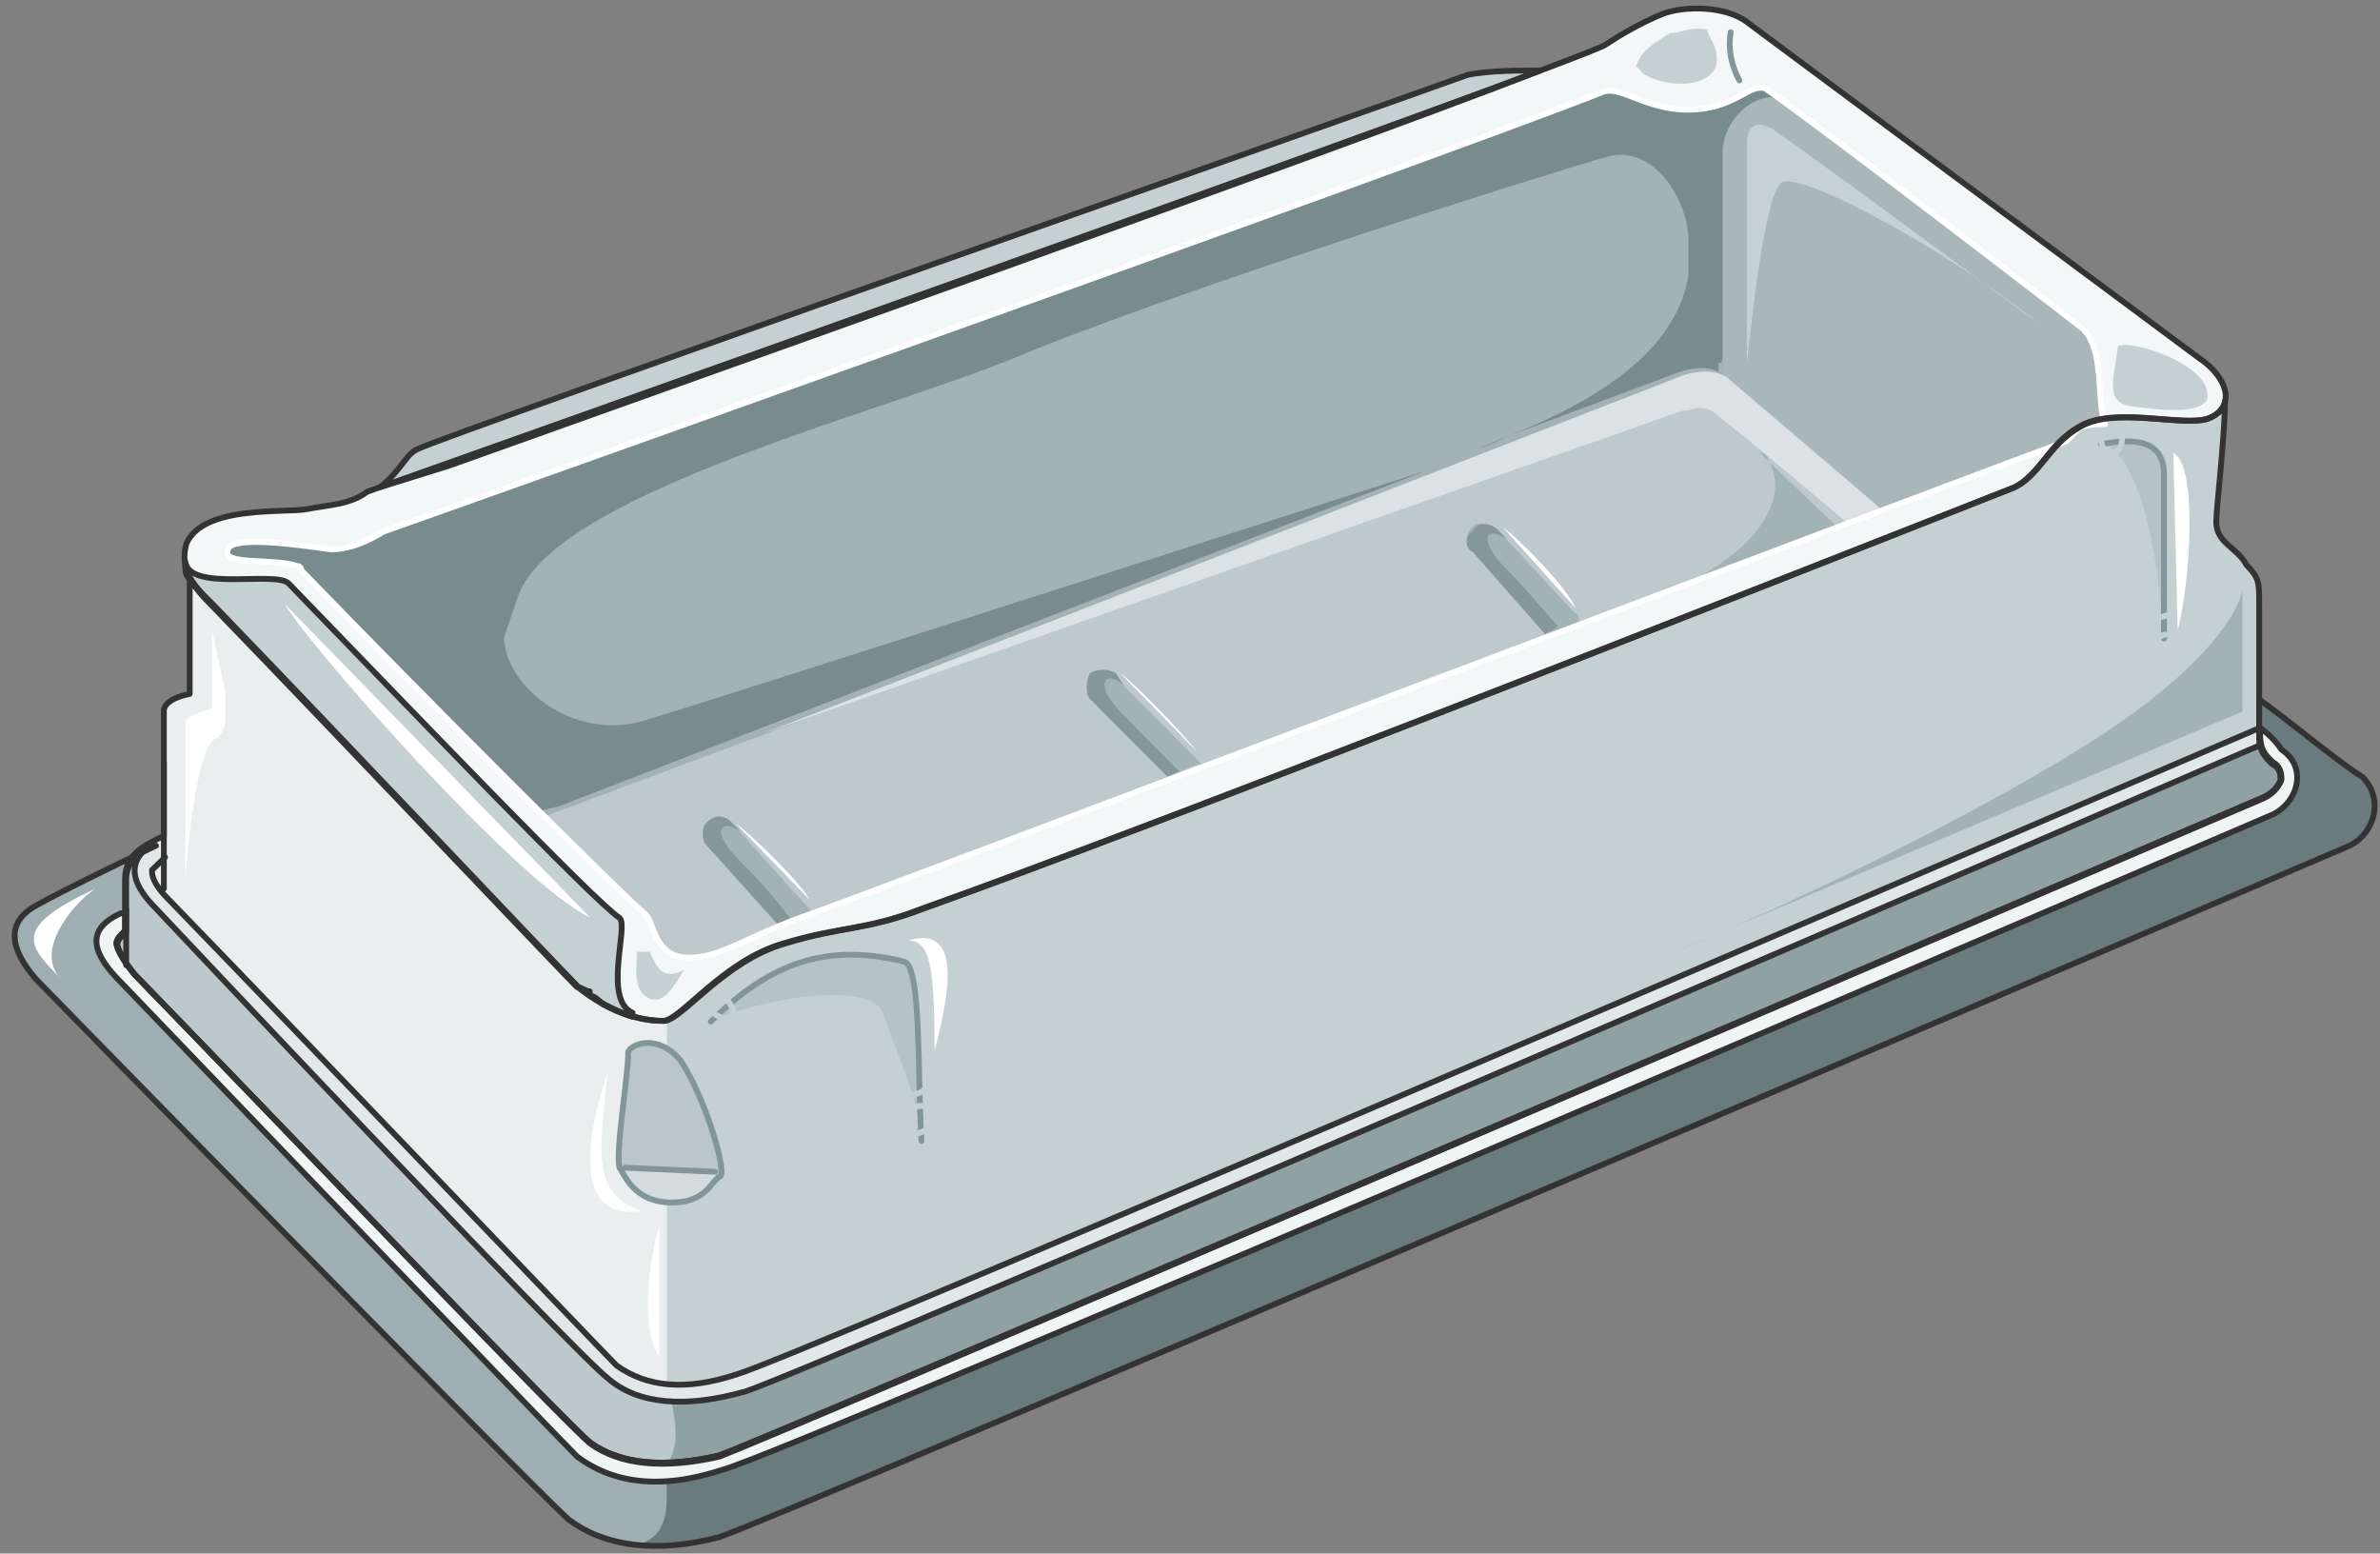 <svg xmlns="http://www.w3.org/2000/svg" version="1.0" viewBox="0 0 328.025 214.072"><rect x="0" y="0" width="328.025" height="214.072" fill="#808080" stroke="none"/><defs><clipPath clipPathUnits="userSpaceOnUse" id="a"><path d="M.96.16H328.6v214.19H.96z"/></clipPath></defs><path clip-path="url(#a)" d="M325.603 107.055c-2.959-1.759-10.074-7.715-14.232-10.673v4.757c0 2.358.6 2.958 1.8 4.157 1.198.56 1.198 1.76 1.198 2.359-.6 1.159-1.199 1.759-2.398 2.358-70.517 30.182-206.275 88.187-212.791 90.545-7.715 1.76-13.632 1.2-17.79-1.758-3.557-2.959-42.693-43.814-62.841-64.521-2.359-2.959-2.359-4.158-2.359-4.158 0-.6.6-1.16 1.2-1.759v-7.115c0-2.959 2.358-4.118 4.117-4.718 0 0-12.432 5.917-16.59 8.275-4.157 2.359-3.558 5.917 0 10.074 0 0 68.758 70.398 73.515 74.555 4.758 3.558 11.873 4.717 20.748 2.359 8.875-2.959 224.664-95.263 224.664-95.263 3.558-1.799 4.717-6.516 1.759-9.474z" fill="#9eaeb2" fill-rule="evenodd" fill-opacity="1" stroke="none"/><path d="M325.603 107.055c-2.959-1.759-10.074-7.675-14.232-10.673v4.757c0 2.358.6 2.958 1.8 4.157 1.159.56 1.159 1.76 1.159 2.359-.56 1.159-1.16 1.759-2.36 2.358-70.556 30.182-206.394 88.187-212.91 90.585-2.958.56-5.317 1.16-7.116 1.16-.6 2.958 1.8 10.074-4.757 11.273 3.558.56 7.715 0 11.873-1.2 8.915-2.958 224.784-95.302 224.784-95.302 3.558-1.759 4.717-6.516 1.759-9.474z" fill="#6a7b7f" fill-rule="evenodd" fill-opacity="1" stroke="none"/><path d="M313.17 105.096c-1.2-1.159-1.799-1.759-1.799-4.157v-17.75c0-2.998 0-3.557-1.759-5.356-1.199-2.359-4.157-2.958-4.157-5.917 0-1.798 1.2-11.872 1.2-16.63 0 .6-.6 1.8-2.4 2.399-3.557 1.16-13.031-1.799-17.789 1.16-4.157 2.398-5.316 6.555-8.874 8.314-42.135 16.59-117.45 46.252-150.629 58.085-7.715 2.998-11.273 2.399-18.988 4.757-8.315 2.359-14.232 10.674-16.59 10.674-4.758 0-8.915-2.359-11.873-4.757-2.958-2.959-33.22-34.98-50.41-52.728-.6-.6-1.799-1.8-2.958-3.558v15.99s-3.558.6-3.558 2.359v17.19c-2.398 1.198-5.356 2.398-5.356 5.956v7.115c-.6.56-1.2 1.16-1.2 1.76 0 0 0 1.198 2.399 4.157 20.148 20.747 59.284 61.642 62.842 64.6 4.157 2.999 10.114 3.558 17.789 1.8 6.556-2.36 142.354-60.484 212.91-90.706 1.2-.6 1.8-1.199 2.36-2.358 0-.6 0-1.8-1.16-2.399z" fill="#eaeeef" fill-rule="evenodd" fill-opacity="1" stroke="none"/><path d="m104.377 189.285-11.873 2.359-5.916-1.76s-51.57-53.966-52.169-53.966c-1.16-.6-14.83-15.431-14.83-15.431l.599-3.558c-1.76.6-2.958 1.799-2.958 4.158v7.115c-.6.6-1.2 1.2-1.2 1.8 0 0 0 1.159 2.399 4.157 20.148 20.747 59.284 61.642 62.842 64.6 4.117 2.999 10.074 3.558 17.789 1.8.56-.6 3.518-1.8 7.076-2.959-.56-4.757-1.76-8.315-1.76-8.315z" fill="#bcc8cb" fill-rule="evenodd" fill-opacity="1" stroke="none"/><path d="M91.904 191.684s1.2.6 1.2 5.357c0 4.157-1.2 4.717-1.2 4.717 2.399 0 4.757-.56 7.156-1.16 6.516-2.398 142.314-60.483 212.91-90.745 1.2-.6 1.8-1.159 2.36-2.358 0-.6 0-1.8-1.16-2.359-1.2-1.199-1.799-1.799-1.799-4.157v-17.79c0-2.998 0-3.557-1.759-5.356-1.199-2.359-4.157-2.958-4.157-5.917 0-1.798 1.2-11.872 1.2-16.63 0 .6-.6 1.8-2.4 2.399-3.557 1.16-13.031-1.799-17.789 1.16-4.157 2.398-5.316 6.555-8.874 8.314-42.135 16.63-117.45 46.252-150.669 58.125-7.715 2.958-11.273 2.359-18.988 4.757-7.716 1.76-13.033 8.875-16.03 10.074v51.569z" fill="#c5d0d2" fill-rule="evenodd" fill-opacity="1" stroke="none"/><path d="M286.586 58.884c4.717-2.958 14.232 0 17.79-1.199 4.117-1.759 2.358-5.916-1.2-8.275L240.934 3.158c-2.958-2.398-8.915-2.398-11.873-1.2-2.958 1.2-5.916 2.959-7.715 4.158-1.76 1.76-170.737 61.643-170.737 61.643-2.358 1.799-5.316 1.799-8.315 2.398-2.958.56-14.231-.6-16.59 4.718-1.199 4.157 1.8 6.516 3.558 8.315 17.19 17.789 47.452 49.81 50.41 52.768 2.958 2.358 7.115 4.717 11.833 4.717 2.398 0 8.315-8.275 16.63-10.634 7.675-2.398 11.233-1.799 18.948-4.757 33.22-11.873 108.494-41.495 150.589-58.125 3.558-1.759 4.757-5.916 8.914-8.275z" fill="#f3f7f8" fill-rule="evenodd" fill-opacity="1" stroke="none"/><path d="M81.27 137.197c.6 0 1.2.56 1.8 1.16 1.159.599 2.358 1.198 4.117 1.758v-.56c-4.117-1.798-.56-11.832-1.759-13.032-3.558-2.358-28.463-28.382-45.652-46.132-1.759-1.759-13.632 1.2-14.231-2.958v.6c0 .6 0 1.199.6 1.799 1.198 1.759 2.398 2.958 2.957 3.517 17.19 17.75 47.452 49.69 50.41 52.649.6 0 1.16.6 1.759.6v.599z" fill="#c5d0d2" fill-rule="evenodd" fill-opacity="1" stroke="none"/><path d="m217.028 85.028-10.513-11.912c-1.16-1.2-2.319-1.2-3.478 0-1.2.6-1.2 2.398 0 2.998l9.914 11.873c1.759-.56 2.918-1.16 4.637-1.76-.56-.599-.56-1.199-.56-1.199z" fill="#e2e7e9" fill-rule="evenodd" fill-opacity="1" stroke="none"/><path d="M286.546 59.004c1.2-.56 2.399-.56 3.558-.56-1.16-2.998 0-10.113-2.958-13.071-2.958-2.36-36.178-27.864-43.893-33.22-2.359-.6-4.158 2.958-10.674 2.958-5.916 0-9.474-3.558-11.873-2.359C198.16 21.667 52.808 73.276 52.808 73.276c-4.717 2.958-7.715 2.358-7.715 2.358-4.118-.6-13.032-1.799-13.632 0-1.2 2.359 5.956 1.2 9.514 2.359.56 0 .56.6.56.6 17.23 17.789 43.933 44.492 47.491 47.45 1.16 1.2 1.16 5.917 5.916 5.917 4.158 0 7.116-2.359 14.831-5.317 7.116-2.358 161.942-61.083 175.014-65.84.6-.6 1.2-1.2 1.76-1.799z" fill="#a2b2b5" fill-rule="evenodd" fill-opacity="1" stroke="none"/><path d="M286.586 58.884c1.16-.6 2.359-.6 3.518-.6-1.16-2.958 0-10.033-2.958-12.991-2.958-2.399-36.098-27.824-43.774-33.14-1.798-.6-2.958 1.199-5.956 1.799V66.56l11.273 7.675c18.949-7.076 32.54-12.392 36.098-13.592.6-.6 1.2-1.16 1.8-1.759z" fill="#a9b7bb" fill-rule="evenodd" fill-opacity="1" stroke="none"/><path d="M243.333 12.153c-2.399-.6-4.198 2.958-10.794 2.958-1.2 0-2.398 0-3.038-.6l7.835 7.036c0-4.677 3.598-8.195 7.196-8.195l-1.2-1.2z" fill="#788b8f" fill-rule="evenodd" fill-opacity="1" stroke="none"/><path d="M231.38 54.087 75.394 112.372h-.6c7.116 7.116 12.473 12.472 14.232 13.672 1.2 1.159 1.2 5.916 5.956 5.916 4.158 0 7.116-2.359 14.831-5.317 5.317-1.799 98.42-36.857 146.472-55.286h.56l-19.549-17.27c-1.2-1.2-3.558-1.2-5.916 0z" fill="#bdc9cc" fill-rule="evenodd" fill-opacity="1" stroke="none"/><path d="m217.028 84.469-10.513-11.353c-1.16-1.2-2.918-1.2-3.478-.6-1.2 1.2-1.2 2.998 0 3.598l10.474 11.313c1.199-.56 2.918-1.16 4.077-1.759 0-.6 0-1.2-.56-1.2z" fill="#a2b2b5" fill-rule="evenodd" fill-opacity="1" stroke="none"/><path d="M314.45 103.297c-1.16-1.799-2.959-2.998-2.959-2.998v.6c0 2.398.6 2.998 1.8 4.157 1.158.6 1.158 1.8 1.158 2.399-.56 1.16-1.159 1.759-2.358 2.358-70.597 30.302-206.435 88.507-212.951 90.905-7.715 1.76-13.672 1.16-17.79-1.799-3.597-2.958-42.733-43.973-62.881-64.76C16.07 131.2 16.07 130 16.07 130c0-.56.6-1.16 1.2-1.759v-2.398h-.6c-5.357 2.398-3.558 5.956 0 9.514 0 0 58.724 61.203 62.882 65.36 4.757 3.558 11.273 4.717 20.188 1.76 8.874-2.36 213.55-90.266 213.55-90.266 3.558-1.799 4.717-6.556 1.16-8.915z" fill="#f1f4f5" fill-rule="evenodd" fill-opacity="1" stroke="none"/><path d="M22.746 118.128c-.6.6-1.2 1.2-1.799 1.76 0 .599 0 1.798 2.399 4.157 20.148 20.787 58.684 61.163 61.642 64.121 4.158 2.958 9.475 3.558 16.59 1.2 6.556-1.8 140.515-59.365 209.873-89.067v2.399s-200.958 86.667-208.673 89.026c-8.315 2.358-14.831 1.799-18.949-1.76-4.757-3.597-62.282-64.72-62.282-64.72-3.558-3.558-4.158-6.516-.6-8.915z" fill="#e2e7e9" fill-rule="evenodd" fill-opacity="1" stroke="none"/><path d="M313.17 105.216c-1.2-1.16-1.799-1.759-1.799-3.558v1.2s-201.078 86.467-208.753 88.866c-4.158 1.16-7.156 1.759-10.114 1.16.6 2.957 1.2 6.515-.6 8.874 1.8 0 4.158-.56 7.156-1.16 6.516-2.358 142.314-60.403 212.91-90.625 1.2-.6 1.8-1.199 2.36-2.358 0-.6 0-1.8-1.16-2.399z" fill="#90a1a6" fill-rule="evenodd" fill-opacity="1" stroke="none"/><path d="M212.311 9.714c-2.958 0-7.075 0-10.034.6-4.757 1.799-142.753 50.33-144.512 51.489-1.799.6-2.359 2.958-5.357 5.316l9.514-2.958C93.303 52.928 183.33 20.987 212.312 9.714z" fill="#c5d0d2" fill-rule="evenodd" fill-opacity="1" stroke="none"/><path d="M298.26 87.987V65.4c0-5.396-5.198-4.797-8.715-4.197 4.077.6 7.555 10.114 8.714 26.784z" fill="#b6c3c6" fill-rule="evenodd" fill-opacity="1" stroke="none"/><path d="m112.212 125.964-.56-.6-10.753-11.953c-1.2-1.199-2.399-1.199-3.598 0-.6.6-.6 2.399 0 2.998l10.154 11.314c.6 0 1.799-.56 2.398-1.16.6 0 1.2 0 2.359-.6zM164.9 104.577l-11.153-11.234c-.6-1.199-2.359-1.199-2.918-.6-1.2 1.2-1.2 2.959-.6 3.559l10.554 10.633c1.758-.56 2.918-1.16 4.677-1.759l-.56-.6z" fill="#a2b2b5" fill-rule="evenodd" fill-opacity="1" stroke="none"/><path d="M93.783 146.111c-2.998-3.597-6.596-2.398-7.195-1.199 0 3.558-1.8 13.672-1.2 16.03.6.6 1.8 4.758 7.196 4.758 4.797 0 5.397-2.959 6.596-3.558 1.2 0-1.799-10.674-5.397-16.03z" fill="#bac6c9" fill-rule="evenodd" fill-opacity="1" stroke="none"/><path d="M127.003 157.225c-.56-8.795 0-24.106-2.359-24.705-11.832-2.959-19.548 1.199-26.663 8.235 5.956-2.919 21.946-5.877 23.705-1.16 1.8 5.277 5.317 12.953 5.317 17.63z" fill="#b6c3c6" fill-rule="evenodd" fill-opacity="1" stroke="none"/><path d="M109.334 127.163c-1.2-1.799-4.198-5.397-7.196-8.355-4.797-4.797-2.398-5.996 0-4.197l-1.2-1.2c-1.198-1.199-2.398-1.199-3.597 0-.64.6-.64 2.399 0 2.998l10.194 11.314c.6 0 1.2-.56 1.799-.56z" fill="#85979b" fill-rule="evenodd" fill-opacity="1" stroke="none"/><path d="M101.419 113.491c1.838 1.2 9.034 8.235 10.233 10.554z" fill="#fff" fill-rule="evenodd" fill-opacity="1" stroke="none"/><path d="M162.581 106.376a1048.758 1048.758 0 0 0-7.635-7.716c-4.717-4.717-2.358-6.516 0-4.117l-1.16-1.8c-1.198-.599-2.358-.599-3.557 0-.6 1.2-.6 2.959 0 3.559l10.594 10.633c.6 0 1.199-.56 1.758-.56z" fill="#85979b" fill-rule="evenodd" fill-opacity="1" stroke="none"/><path d="M154.346 92.704c1.76 1.2 8.795 8.395 10.554 10.793z" fill="#fff" fill-rule="evenodd" fill-opacity="1" stroke="none"/><path d="M214.71 86.268c-1.16-1.2-4.078-4.797-6.996-7.756-4.677-4.797-2.358-5.996 0-4.197l-1.16-1.2c-1.198-1.199-2.957-1.199-3.517 0-1.2.6-1.2 2.4 0 2.999l9.954 11.313c.56-.56 1.16-.56 1.719-1.16z" fill="#85979b" fill-rule="evenodd" fill-opacity="1" stroke="none"/><path d="M207.114 72.636c1.8 1.2 8.835 8.195 9.994 11.113z" fill="#fff" fill-rule="evenodd" fill-opacity="1" stroke="none"/><path d="m258.683 69.638-20.188-17.23c-.56-.6-2.958-2.398-8.275 0l-125.124 48.69L231.98 56.567h.6c1.799-.6 2.958-.6 4.757 1.199 1.76 1.16 17.19 14.231 17.19 14.231 1.759-.6 2.958-1.159 4.717-1.759l-.56-.6z" fill="#dce2e4" fill-rule="evenodd" fill-opacity="1" stroke="none"/><path d="M237.416 17.51c0-1.2-1.16-1.8-2.358-2.4h-2.359c-5.956 0-9.514-3.557-11.873-2.358C198.24 21.627 52.848 73.156 52.848 73.156c-4.757 2.958-7.715 2.358-7.715 2.358-4.158-.6-13.072-1.759-13.672 0-1.2 2.359 5.956 1.2 9.514 2.359.6 0 .6.6.6.6 9.474 10.073 22.546 23.105 32.02 32.58 0-.6 1.2 1.159 1.2.6l2.358-.6L196.481 64.88S100.899 95.662 89.026 99.22c-8.875 2.958-18.988-3.558-19.588-11.273.6-1.76 1.2-3.558 1.799-5.317 4.157-14.231 49.25-25.465 68.278-33.18 22.547-9.474 75.355-26.024 81.91-27.823 5.917-1.759 10.674 4.757 11.274 10.673v5.917c-1.2 5.916-5.357 14.191-24.945 21.907l23.746-8.875c3.558-1.2 5.356 0 5.356 0v-1.2s.56 0 .56-.599V17.51zm-29.662 42.614-4.157 1.758c1.799-.56 2.958-1.159 4.157-1.758z" fill="#788b8f" fill-rule="evenodd" fill-opacity="1" stroke="none"/><path d="M240.774 50.01V19.828c0-2.958 1.799-3.558 4.757-1.16 3.558 2.36 35.619 26.025 35.619 26.025-12.433-10.074-33.22-21.307-35.619-19.508-2.358 1.759-4.157 19.508-4.757 24.825z" fill="#c6d1d3" fill-rule="evenodd" fill-opacity="1" stroke="none"/><path d="M125.164 129.601c3.038 0 3.638 3.518 3.638 15.231 1.799-7.036 4.197-17.59-3.638-15.23zM299.538 62.402c3.438 1.8 2.32 17.91.6 24.465z" fill="#fff" fill-rule="evenodd" fill-opacity="1" stroke="none"/><path d="M291.903 47.771c-.6 4.677-1.799 7.595 1.759 8.195 4.118.6 9.994 1.16 10.594-1.16.56-4.716-11.194-8.234-12.353-7.035zM226.703 10.314c4.077 2.278 12.232 1.719 9.314-4.597-1.16-1.76 0-1.76-2.319-1.76-1.159 0-2.318.6-3.518.6-1.718 1.16-4.077 2.279-4.677 4.597zM87.787 131.16c0 1.84-.6 4.878 1.2 6.117 2.358 1.799 4.157-1.84 5.316-3.678-2.359 1.24-3.558.64-4.717-2.438z" fill="#c5d0d2" fill-rule="evenodd" fill-opacity="1" stroke="none"/><path d="M83.71 147.71c-.6 8.995-2.999 16.75 4.756 19.149-7.755 1.16-8.954-5.996-4.757-19.149zM90.865 169.058v17.909c-2.878-4.158-1.12-14.911 0-17.91zM29.222 86.867v10.674c-3.038 1.2-3.677 1.2-3.677 2.358v20.708c.64-7.076 1.838-17.75 4.277-18.909 1.799-1.199 1.2-4.157 1.2-6.516-.6-2.958-1.8-8.315-1.8-8.315zM39.216 83.19c2.998 5.356 32.06 38.536 42.135 43.253z" fill="#fff" fill-rule="evenodd" fill-opacity="1" stroke="none"/><path d="m98.46 161.502-12.312-.6c0 1.8 1.759 4.798 6.436 4.798 4.717 0 5.277-2.399 6.436-2.999l-.56-1.199z" fill="#d3dbdd" fill-rule="evenodd" fill-opacity="1" stroke="none"/><path d="M8.395 134.838c-4.797-4.717-6.596-7.075 4.757-12.392-3.558 2.398-8.355 8.874-4.757 12.392z" fill="#fff" fill-rule="evenodd" fill-opacity="1" stroke="none"/><path d="M290.064 101.019c-15.43 10.114-42.134 23.226-61.123 30.941l80.112-33.9V81.35c-.56 2.999-4.717 10.155-18.989 19.669zM243.772 63.601c2.359 3.598.6 10.754-11.153 16.71 7.635-2.958 14.711-5.356 20.548-7.755l-9.395-8.955zm-1.159-1.199 1.16 1.2c0-.6-.56-1.2-1.16-1.2z" fill="#a2b2b5" fill-rule="evenodd" fill-opacity="1" stroke="none"/><path d="M286.546 59.004c1.2-.56 2.399-.56 3.558-.56-1.16-2.998 0-10.113-2.958-13.071-2.958-2.36-36.178-27.864-43.893-33.22-2.359-.6-4.158 2.958-10.674 2.958-5.916 0-9.474-3.558-11.873-2.359C198.16 21.667 52.808 73.276 52.808 73.276c-4.717 2.958-7.715 2.358-7.715 2.358-4.118-.6-13.032-1.799-13.632 0-1.2 2.359 5.956 1.2 9.514 2.359.56 0 .56.6.56.6 17.23 17.789 43.933 44.492 47.491 47.45 1.16 1.2 1.16 5.917 5.916 5.917 4.158 0 7.116-2.359 14.831-5.317 7.116-2.358 161.942-61.083 175.014-65.84.6-.6 1.2-1.2 1.76-1.799" fill="none" stroke="#fff" stroke-width=".8px" stroke-linecap="round" stroke-linejoin="round" stroke-miterlimit="4" stroke-dasharray="none" stroke-opacity="1"/><path d="M314.45 103.297c-1.16-1.799-2.959-2.998-2.959-2.998v.6c0 2.398.6 2.998 1.8 4.157 1.158.6 1.158 1.8 1.158 2.399-.56 1.16-1.159 1.759-2.358 2.358-70.597 30.302-206.435 88.507-212.951 90.905-7.715 1.76-13.672 1.16-17.79-1.799-3.597-2.958-42.733-43.973-62.881-64.76C16.07 131.2 16.07 130 16.07 130c0-.56.6-1.16 1.2-1.759v-2.398h-.6c-5.357 2.398-3.558 5.956 0 9.514 0 0 58.724 61.203 62.882 65.36 4.757 3.558 11.273 4.717 20.188 1.76 8.874-2.36 213.55-90.266 213.55-90.266 3.558-1.799 4.717-6.556 1.16-8.915M17.39 125.324V133M22.586 105.096v17.35" fill="none" stroke="#333" stroke-width=".8px" stroke-linecap="round" stroke-linejoin="round" stroke-miterlimit="4" stroke-dasharray="none" stroke-opacity="1"/><path d="M22.746 118.128c-.6.6-1.2 1.2-1.799 1.76 0 .599 0 1.798 2.399 4.157 20.148 20.787 58.684 61.163 61.642 64.121 4.158 2.958 9.475 3.558 16.59 1.2 6.556-1.8 140.515-59.365 209.873-89.067v2.399s-200.958 86.667-208.673 89.026c-8.315 2.358-14.831 1.799-18.949-1.76-4.757-3.597-62.282-64.72-62.282-64.72-3.558-3.558-4.158-6.516-.6-8.915" fill="none" stroke="#333" stroke-width=".8px" stroke-linecap="round" stroke-linejoin="round" stroke-miterlimit="4" stroke-dasharray="none" stroke-opacity="1"/><path clip-path="url(#a)" d="M286.586 58.884c4.717-2.958 14.232 0 17.79-1.199 4.117-1.759 2.358-5.916-1.2-8.275L240.934 3.158c-2.958-2.398-8.915-2.398-11.873-1.2-2.958 1.2-5.916 2.959-7.715 4.158-1.76 1.76-170.737 61.643-170.737 61.643-2.358 1.799-5.316 1.799-8.315 2.398-2.958.56-14.231-.6-16.59 4.718-1.199 4.157 1.8 6.516 3.558 8.315 17.19 17.789 47.452 49.81 50.41 52.768 2.958 2.358 7.115 4.717 11.833 4.717 2.398 0 8.315-8.275 16.63-10.634 7.675-2.398 11.233-1.799 18.948-4.757 33.22-11.873 108.494-41.495 150.589-58.125 3.558-1.759 4.757-5.916 8.914-8.275" fill="none" stroke="#333" stroke-width=".8px" stroke-linecap="round" stroke-linejoin="round" stroke-miterlimit="4" stroke-dasharray="none" stroke-opacity="1"/><path d="M313.17 105.096c-1.2-1.159-1.799-1.759-1.799-4.157v-17.75c0-2.998 0-3.557-1.759-5.356-1.199-2.359-4.157-2.958-4.157-5.917 0-1.798 1.2-11.872 1.2-16.63 0 .6-.6 1.8-2.4 2.399-3.557 1.16-13.031-1.799-17.789 1.16-4.157 2.398-5.316 6.555-8.874 8.314-42.135 16.59-117.45 46.252-150.629 58.085-7.715 2.998-11.273 2.399-18.988 4.757-8.315 2.359-14.232 10.674-16.59 10.674-4.758 0-8.915-2.359-11.873-4.757-2.958-2.959-33.22-34.98-50.41-52.728-.6-.6-1.799-1.8-2.958-3.558v15.99s-3.558.6-3.558 2.359v17.19c-2.398 1.198-5.356 2.398-5.356 5.956v7.115c-.6.56-1.2 1.16-1.2 1.76 0 0 0 1.198 2.399 4.157 20.148 20.747 59.284 61.642 62.842 64.6 4.157 2.999 10.114 3.558 17.789 1.8 6.556-2.36 142.354-60.484 212.91-90.706 1.2-.6 1.8-1.199 2.36-2.358 0-.6 0-1.8-1.16-2.399" fill="none" stroke="#333" stroke-width=".8px" stroke-linecap="round" stroke-linejoin="round" stroke-miterlimit="4" stroke-dasharray="none" stroke-opacity="1"/><path clip-path="url(#a)" d="M325.603 107.055c-2.959-1.759-10.074-7.715-14.232-10.673v4.757c0 2.358.6 2.958 1.8 4.157 1.198.56 1.198 1.76 1.198 2.359-.6 1.159-1.199 1.759-2.398 2.358-70.517 30.182-206.275 88.187-212.791 90.545-7.715 1.76-13.632 1.2-17.79-1.758-3.557-2.959-42.693-43.814-62.841-64.521-2.359-2.959-2.359-4.158-2.359-4.158 0-.6.6-1.16 1.2-1.759v-7.115c0-2.959 2.358-4.118 4.117-4.718 0 0 0 0 0 0s-12.432 5.917-16.59 8.275c-4.157 2.359-3.558 5.917 0 10.074 0 0 68.758 70.398 73.515 74.555 4.758 3.558 11.873 4.717 20.748 2.359 8.875-2.959 224.664-95.263 224.664-95.263 3.558-1.799 4.717-6.516 1.759-9.474" fill="none" stroke="#333" stroke-width=".8px" stroke-linecap="round" stroke-linejoin="round" stroke-miterlimit="4" stroke-dasharray="none" stroke-opacity="1"/><path d="M81.27 137.197c.6 0 1.2.56 1.8 1.16 0 0 0 0 0 0 1.159.599 2.358 1.198 4.117 1.758 0 0 0 0 0 0v-.56c-4.117-1.798-.56-11.832-1.759-13.032-3.558-2.358-28.463-28.382-45.652-46.132-1.759-1.759-13.632 1.2-14.231-2.958v.6c0 .6 0 1.199.6 1.799 1.198 1.759 2.398 2.958 2.957 3.517 17.19 17.75 47.452 49.69 50.41 52.649.6 0 1.16.6 1.759.6v.599M212.311 9.714c-2.958 0-7.075 0-10.034.6-4.757 1.799-142.753 50.33-144.512 51.489-1.799.6-2.359 2.958-5.357 5.316l9.514-2.958C93.303 52.928 183.33 20.987 212.312 9.714" fill="none" stroke="#333" stroke-width=".8px" stroke-linecap="round" stroke-linejoin="round" stroke-miterlimit="4" stroke-dasharray="none" stroke-opacity="1"/><path d="M289.545 61.203c3.517-.6 8.714-1.2 8.714 4.197v22.587M238.535 4.437c-.64 3.638 1.2 6.636 1.2 6.636M93.783 146.111c-2.998-3.597-6.596-2.398-7.195-1.199 0 3.558-1.8 13.672-1.2 16.03.6.6 1.8 4.758 7.196 4.758 4.797 0 5.397-2.959 6.596-3.558 1.2 0-1.799-10.674-5.397-16.03M97.98 140.755c7.116-7.036 14.832-11.194 26.664-8.235 2.359.6 1.8 15.91 2.359 24.705M86.148 160.902l12.392.56" fill="none" stroke="#829599" stroke-width=".8px" stroke-linecap="round" stroke-linejoin="round" stroke-miterlimit="4" stroke-dasharray="none" stroke-opacity="1"/><path d="M123.405 156.745c1.2 0 5.437-.56 5.437-2.918 0-2.958-4.837-.6-6.076 0 0-3.518 6.076-2.359 5.476-5.317M97.421 138.956c2.958 2.438 5.277 1.839 2.359-1.84.6-.599.6-.599 1.159-1.238M298.38 87.427c-1.2.56-2.36.56-3.559-.56 1.2-1.719 2.959-1.719 4.717-2.318M289.545 60.124c0 3.557 3.437 2.998 2.878-.6" fill="none" stroke="#c5d0d2" stroke-width=".8px" stroke-linecap="round" stroke-linejoin="round" stroke-miterlimit="4" stroke-dasharray="none" stroke-opacity="1"/></svg>
